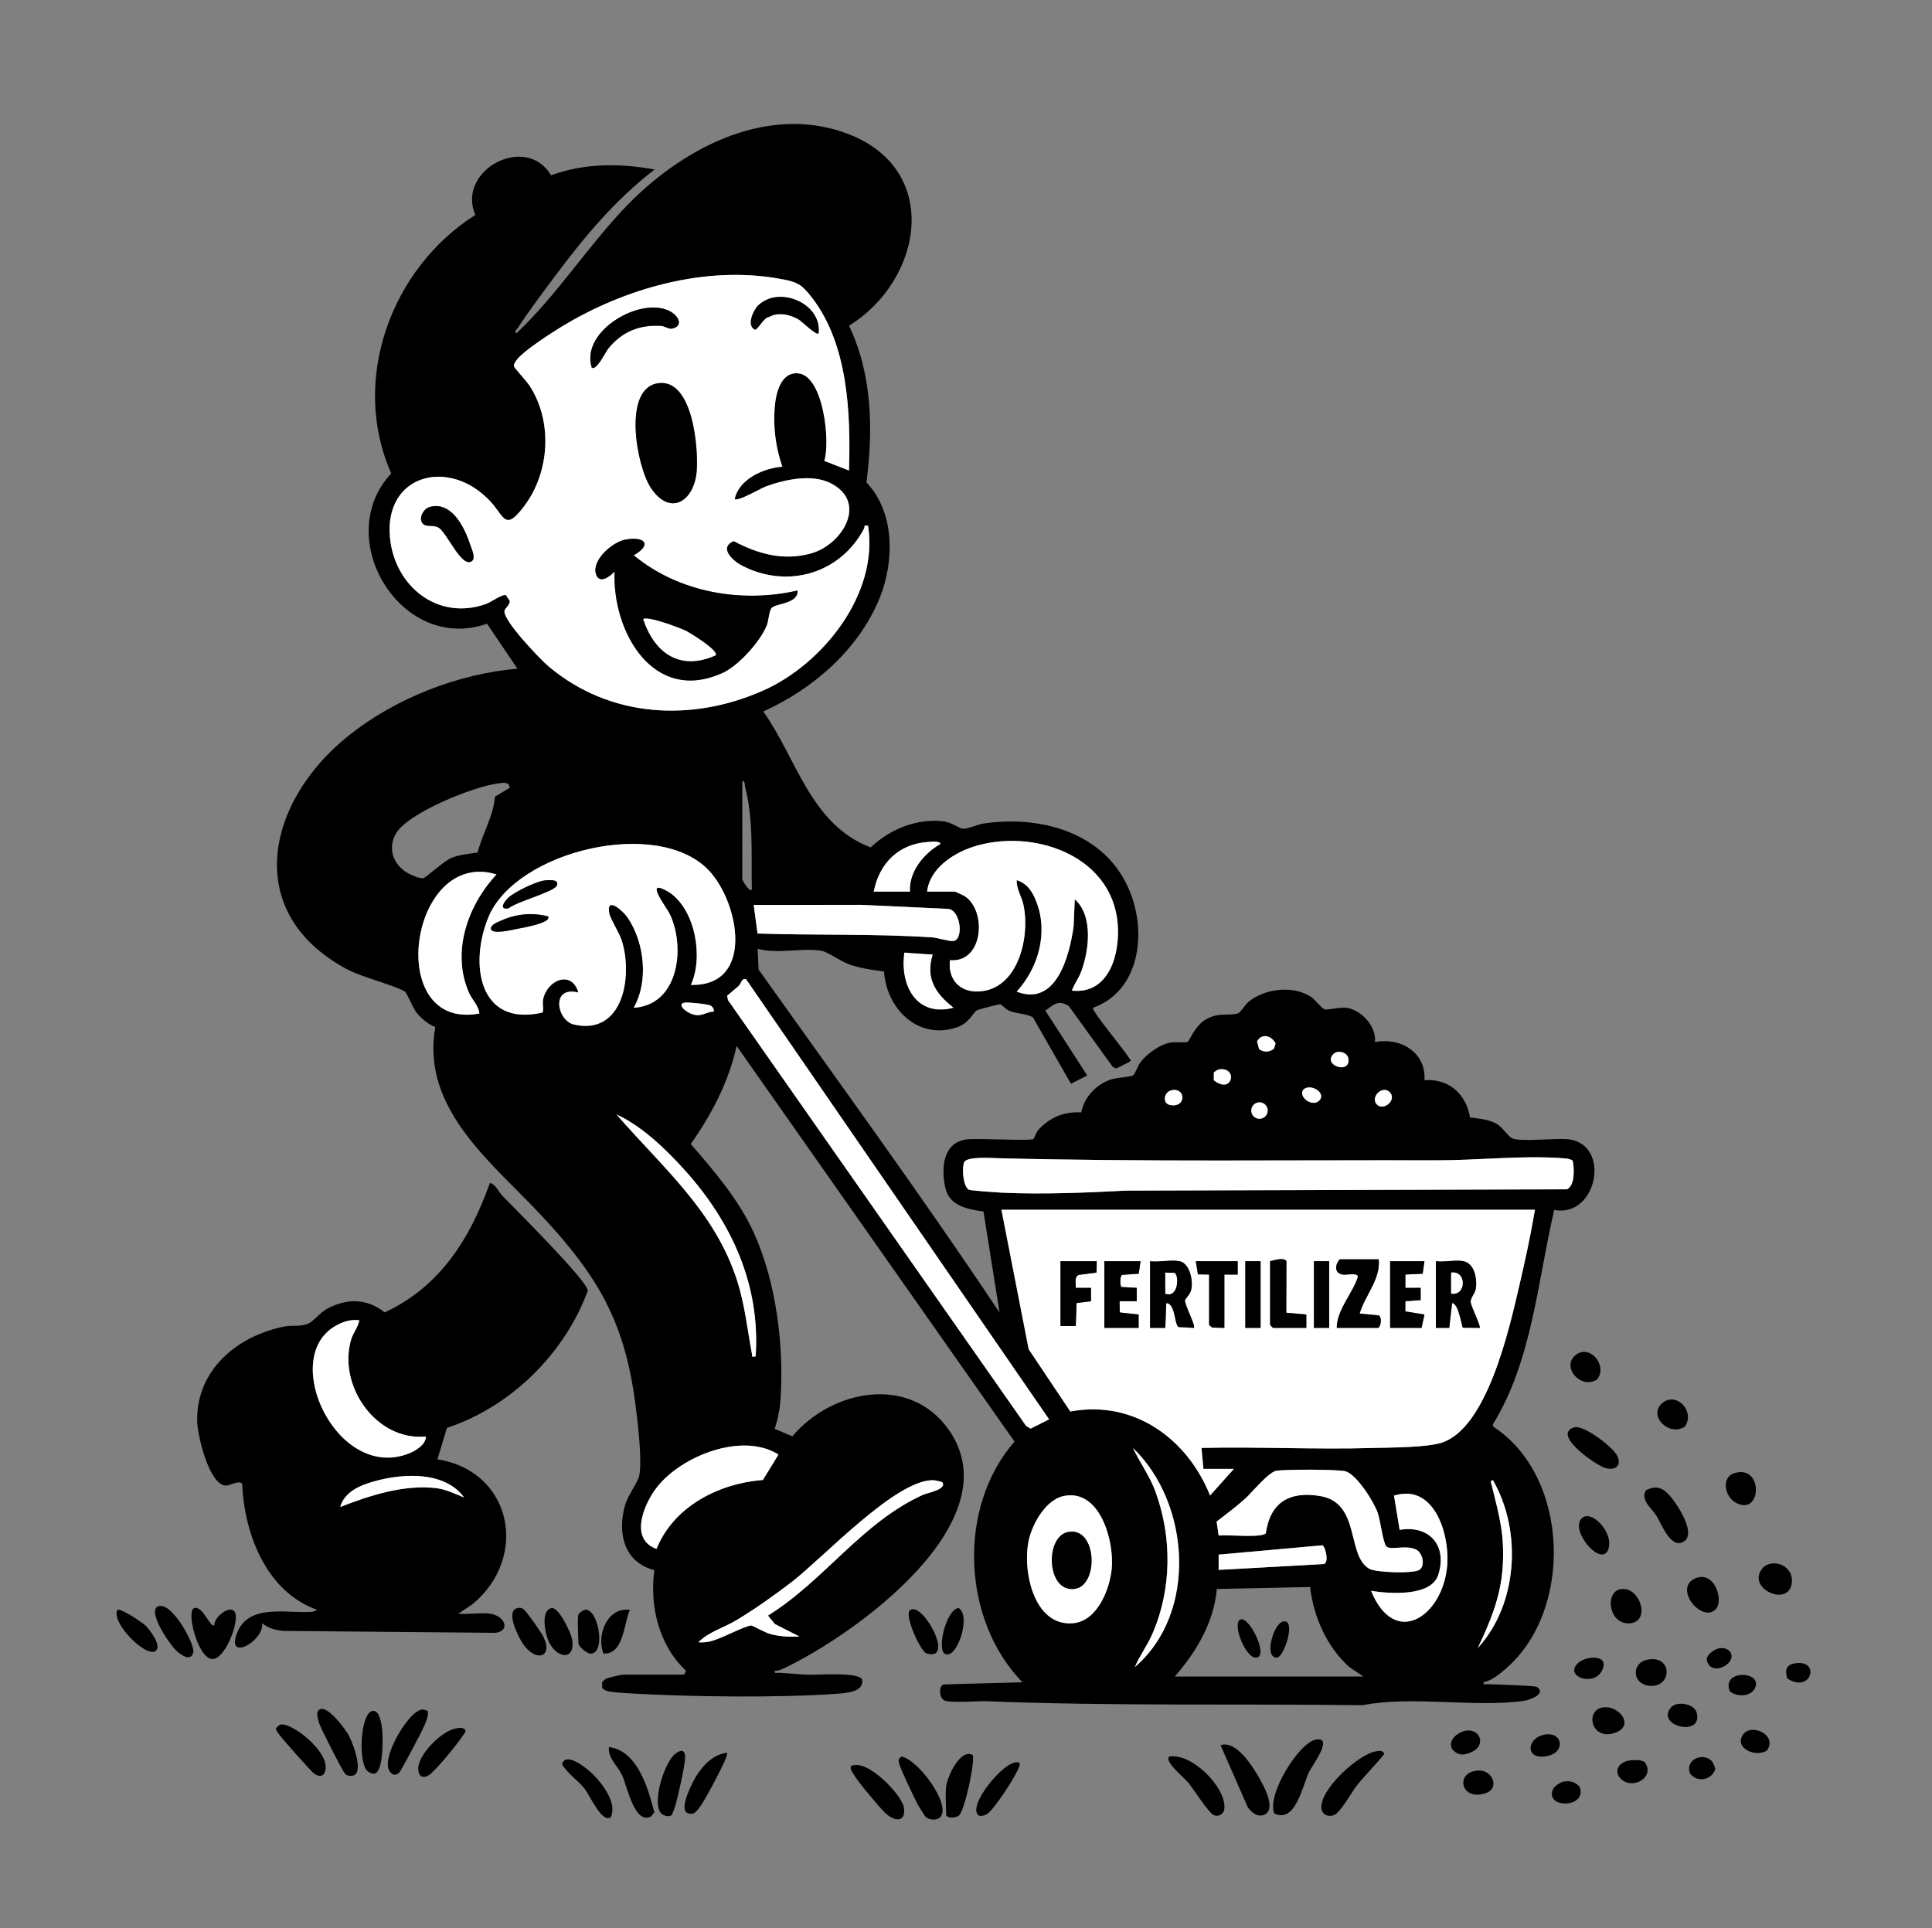 <?xml version="1.0" encoding="UTF-8"?>
<svg id="b" data-name="Layer 1" xmlns="http://www.w3.org/2000/svg" viewBox="0 0 1013.95 1012">
  <rect x="0" y="0" width="1013.95" height="1012" fill="#808080" stroke="none"/>
  <defs>
    <style>
      .c {
        fill: #fff;
      }
    </style>
  </defs>
  <path d="M690.3,913.12c-8.64,1.81-25.53,28.61-21.58,38.69,11.19,5.36,14.73-14.27,18.33-21.88,1.38-2.91,13.52-18.96,3.25-16.81Z"/>
  <path d="M640.57,915.96l14.17,32.32c1.85,2.83,5.21,5.78,8.8,4.18,7.16-3.22-1.69-17.82-4.55-22.43-3.53-5.68-11.05-16.49-18.42-14.07Z"/>
  <path d="M123.12,845.9c-2.59-3.78-11.03,3.08-10.57,7.05-2.27,1.69-5.84-9.93-10.46-9-4.68.94,1.54,26.08,9.13,26.8,6.82.64,14.94-20.41,11.9-24.85Z"/>
  <path d="M722.31,919.16c-9.19,1.25-30.27,20.49-28.74,30.23.49,3.1,3.37,4.25,6.29,3.38,3.54-1.05,9.54-12.31,12.3-15.74,4.61-5.73,9.87-10.79,14.4-16.59-1.31-1.91-2.27-1.56-4.25-1.29Z"/>
  <path d="M613.57,921.96c-2.62,2.68,8.12,11.25,9.97,13.53,2.61,3.2,11.09,16.59,13.75,17.32,1.44.4,2.72.23,3.87-.76,1.15-.96,1.42-2.1,1.46-3.54.26-10.92-17.33-28.67-29.05-26.54Z"/>
  <path d="M883.99,808.87c5.8-4.09-2.69-17.53-6.01-21.83-3.92-5.09-7.6-8.29-14.17-4.84-3.08,5.14,3.07,9.37,5.57,13.45,2.85,4.64,7.74,18.06,14.61,13.22Z"/>
  <path d="M319.58,916.96c-.6,5.83,4.3,9.38,6.85,14.64,2.66,5.51,6.47,26.19,15.15,21.86l1.85-2.23c-3.32-12.55-8.73-32.35-23.85-34.28Z"/>
  <path d="M168.19,897.03c-2.92.96-1.29,5.36-.66,7.48.71,2.41,11.69,23.96,13.15,25.84.79,1.02.98,1.41,2.41,1.65,9.27,1.56,2.4-16.56,0-21.06-1.9-3.56-10.69-15.29-14.9-13.91Z"/>
  <path d="M473.09,921.95c-1.93,1.39-1.59,2.02-1.07,4.03.71,2.79,7.63,17.24,9.38,20.65.58,1.12,3.9,6.57,4.45,7.03,2.01,1.67,5.95,2.01,7.81-.11,5.4-6.85-12.1-30.28-20.57-31.6Z"/>
  <path d="M446.58,926.96c-.42,1.83.59,2.78,1.34,4.15,1.97,3.61,13.42,17.31,16.62,20.38,4.78,4.61,11.04,5.27,9.85-2.79-.97-6.56-19.56-26.15-27.8-21.74Z"/>
  <path d="M496.57,937.45c-.57,4.24,0,10.45,0,15,0,1.83,4.67,1.95,6.58.57,3.16-2.28,8.85-29.47,7.28-31.92-6.43-3.53-13.18,11.26-13.86,16.35Z"/>
  <path d="M224.5,898.04c-2.63-1.18-3.54-1.02-5.87.46-6.25,3.98-17.77,23.4-14.55,30.43,1.12,2.44,3.27,3.51,5.42,1.48,1.02-.96,12.23-22.19,13.23-24.78.94-2.44,2.23-4.84,1.75-7.59Z"/>
  <path d="M826.3,749.13c-12.47,3.6,11.53,20.11,16.25,21.37,5.16,1.38,8.57-1.02,6.28-6.28-1.95-4.47-17.68-16.48-22.52-15.08Z"/>
  <path d="M195.24,898.06c-6.21,1.63-7.49,28.17-2.05,31.78.89.59,1.85,1.01,2.93,1.12,5.23-.12,4.83-18.58,4.49-22.54-.23-2.69-1.17-11.46-5.37-10.36Z"/>
  <path d="M365.75,931.63c-2.11,3.29-9.45,17.28-5.2,19.86,3.77,1.79,5.37-1.29,7.25-3.81,2.04-2.72,15.05-26.44,13.77-27.72-6.84.69-12.26,6.12-15.82,11.67Z"/>
  <path d="M354.52,920.4c-5.83,4.43-12.2,24.98-7.88,30.98,1.13,1.57,4.12,2.41,5.77,1.4.29-.17,1.6-3.76,1.87-4.62,1.48-4.79,4.89-20.13,5.24-24.85.33-4.48-1.46-5.6-5-2.91Z"/>
  <path d="M294.97,926c3.11,5.13,8.38,8.39,12.02,13.03,2.38,3.03,8.9,17.97,13.5,14.82,3.62-7.27-4.16-17.51-9.26-22.56-3.04-3.01-14.27-12.32-16.26-5.3Z"/>
  <path d="M147.21,905.16c-.75.16-2.36,1.62-2.42,2.28.31,1.17,1.11,2.05,1.79,3,1.65,2.31,17.04,19.74,18.44,20.56,1.59.94,2.83,1.57,4.63.52,6.97-9.25-16.01-27.7-22.44-26.37Z"/>
  <path d="M243.59,907.43c-1.32-.92-2.82-.5-4.28-.26-7.41,1.21-20.01,13.75-19.81,21.32.1,3.66,2.19,5.18,5.4,3.33,3.38-1.95,15.69-17.1,18.06-20.97.65-1.06,2.31-2.44.62-3.42Z"/>
  <path d="M83.21,843.03c-6.65,2.16,6.37,20.97,9.89,23.89,2.38,1.97,7.12,5.24,8.34.32,1-4.03-11.09-26.53-18.23-24.21Z"/>
  <path d="M534.05,924.95c-7.23-1.08-26.91,23.47-20.39,27.9.83.56,2.89.06,3.88-.43,3.84-1.88,15.64-20.33,17.2-24.82.38-1.1,1.08-2.39-.7-2.66Z"/>
  <path d="M900.34,844.71c4.66-4.65-.66-20.81-10.75-16.24-11.5,5.21,3.52,23.46,10.75,16.24Z"/>
  <path d="M855.05,852.02c11.83-.5,5.61-20.04-4.74-17.89-8.14,1.69-6.04,18.34,4.74,17.89Z"/>
  <path d="M61.58,844.95c-3.41,6.81,15.08,25.19,20.05,21.58,3.54-2.57-2.94-10.99-5.02-13.12-1.84-1.87-13.46-9.6-15.04-8.46Z"/>
  <path d="M940.43,829.45c-.02-8.7-11.26-11.56-15.56-6.21-8.79,10.93,15.6,21.25,15.56,6.21Z"/>
  <path d="M829.82,797.21c-5.69,6.6,10.95,25.94,14.3,15.79,2.92-8.84-9.39-21.49-14.3-15.79Z"/>
  <path d="M911.2,788.82c13.47,7.03,14.42-20.28-.92-15.66-6.96,2.1-5.37,12.37.92,15.66Z"/>
  <path d="M884.34,748.71c5.37-8.13-4.58-18.4-11.85-12.36-7.94,6.6,3.52,18.02,11.85,12.36Z"/>
  <path d="M826.86,711.25c-7.56,6.1,2.65,18.23,11.31,12.79,5.79-7.33-3.81-18.84-11.31-12.79Z"/>
  <path d="M841.28,896.14c-9.83,1.43-6.11,18.37,7.04,13.05,9.48-3.84,1.26-14.25-7.04-13.05Z"/>
  <path d="M864.29,871.16c-8.1,1.83-7.7,12.54,1.05,13.61,12.45,1.53,12.78-16.73-1.05-13.61Z"/>
  <path d="M776.24,929.27c-12.78.22-10.02,16.1,3.16,12,7.94-2.47,4.06-12.13-3.16-12Z"/>
  <path d="M854.28,924.17c-5.11,1.18-7.56,5.95-3.23,9.81,6.07,5.4,17.85-1.31,12.12-9.12-1.78-1.41-6.65-1.2-8.89-.69Z"/>
  <path d="M890.37,898.67c-1.28-4.35-10.37-6.21-13.49-2.43-8.12,9.87,17.43,15.76,13.49,2.43Z"/>
  <path d="M770.23,908.25c-4.27.22-10.79,4.79-8.16,9.71,3.1,3.73,6.44,3.42,10.51,1.49,7.17-3.39,4.46-11.55-2.35-11.2Z"/>
  <path d="M914.68,910.56c-4.67,7.14,7.05,12.02,12.65,8.16,5.82-8.14-8.41-14.65-12.65-8.16Z"/>
  <path d="M820.3,935.15c-1.54.34-4.58,2.44-5.21,3.82-4.76,10.38,18.02,10.23,14-1.02-2.2-2.73-5.41-3.55-8.78-2.8Z"/>
  <path d="M812.22,910.25c-11.21.61-12.72,14.43.42,11.27,8.73-2.1,7.35-11.69-.42-11.27Z"/>
  <path d="M840.45,877.34c5.26-9.14-8.19-8.7-12.62-4.13-6.53,6.74,8.14,11.91,12.62,4.13Z"/>
  <path d="M921.08,885.93c4.18-8.99-17.84-9.85-13.26,1.75,3.77,3.11,11.05,3,13.26-1.75Z"/>
  <path d="M887.06,930.95c3.78,4.88,11.46,3.28,13.15-2.5,0-.69-1.38-3.71-1.91-4.23-4.88-4.77-14.31-.45-11.24,6.73Z"/>
  <path d="M941.31,873.16c-4.16.89-4.58,4.16-3.24,7.81,12.81,8.4,17.71-10.89,3.24-7.81Z"/>
  <path d="M902.33,865.12c-2.38.39-6.25,3-6.62,5.56.64,5.98,6.68,6.2,10.83,2.73,4.6-3.85,1.51-9.23-4.21-8.29Z"/>
  <path class="c" d="M489.57,500.96l-15-1.01c-2.48,17.27,6.42,34.25,26,28.99-9.47-7.42-14.95-15.41-11-27.98Z"/>
  <path d="M274.58,844.43c-1.1-.69-2.09-.68-3.3-.33-6.05,1.73.81,15.09,3.1,18.55,6.56,9.89,16.27,7.5,10.73-3.74-1.11-2.25-9.01-13.52-10.53-14.47Z"/>
  <path d="M300.13,859.89c-.65-3.1-6.98-16.84-10.88-15.84-5.4,1.39-3.23,12.64-1.72,16.45,4.18,10.6,15.1,11.32,12.6-.6Z"/>
  <path d="M330.57,844.96c-11.87-1.65-17.61,13.26-13.91,22.9,10.67.66,10.68-15.57,13.91-22.9Z"/>
  <path d="M303.57,847.45c-.71,2.5,0,11.53,0,15,0,1.67,4.9,6.28,7.3,5.38,6.98-1.78,2.91-23.59-3.75-22.92-1.11.11-3.31,1.68-3.55,2.55Z"/>
  <path d="M806.62,885.4c-1.06-.73-22.04-1.27-25.57-1.45-1.13-.06-2.74.65-2.47-.99,4.35-.94,8.18-4.14,11.52-6.99,35.82-30.61,33.74-101.06-6.39-127.16l-.18-1.31c20.55-33.31,23.4-74.91,32.14-112.45,22.67,4.28,30.04-34.56,7.41-37.1-6.69-.75-24.93,1.55-29.48-.52-2.16-.98-5.12-5.94-8.31-7.69-4.08-2.23-9.26-2.66-13.78-3.22-2.05-12.36-11.16-20.54-23.93-19.57.91-14.73-12.68-22.66-25.99-20,.95-8.01-6.97-16.72-14.56-17.94-3.87-.62-9.89,1.21-11.75.78-1.58-.37-5.13-5.26-7.36-6.68-9.48-6.05-24.32-4.32-32.82,2.86-1.73,1.46-4.12,5.45-5.19,5.82-5.21,1.77-10-.98-17.48,3.52-5.14,3.09-8.39,11.09-9.01,11.48-.99.62-6.73,0-9.1.4-5.58.93-12.3,5.88-15.73,10.26-1.38,1.76-2.9,6.37-3.99,7.01-1.36.8-8.64,1.09-11.81,2.19-7.51,2.6-13.84,9.26-15.31,17.19-8.86-.53-16.44,2.55-22.42,9.08-1.33,1.45-2.4,4.72-2.63,4.87-1.88,1.2-29.57-.53-35.26.25-12.27,1.67-13.26,14.88-11.14,24.97,2.11,10.04,11.51,11.55,20.12,12.88l8.45,53.05c-40.64-61.03-83.96-120.29-126.47-180.04l-.53-10.96c10.2,2.96,23.23-.59,33.44,1.05,3.19.51,10.31,5.67,14.78,7.22,6.18,2.14,11.69,2.81,18.13,3.67,1.3,19.71,18.05,36.25,38.36,29.28,6.49-2.23,8.25-7.68,10.52-8.98.54-.31,11.5-3.21,12.12-3.09.87.17,2.81,2.56,4.63,3.36,4.05,1.78,8.66,1.34,12.51,3.49l19.99,34.9,8.51-4.4-21.98-34.01c4.46-3.27,7.07-5.85,12.35-2.36l23.09,31.96,1.85.76,6.67-3.37c1.74-1.16.55-1.03.06-1.99-1.69-3.29-20.03-25.17-19.04-26.47,23.01-8.23,27.71-35.32,21.01-56.53-10.7-33.92-45.68-44.93-78.26-40.23-3.14.45-8.57,2.99-11.22,2.73-1.77-.18-5.52-3.17-9.3-3.73-14.08-2.06-28.84,3.97-38.88,13.58-31.57-12.08-38.68-46.42-56.34-71.35,26.18-11.83,50.26-32.69,61.16-59.82,7.66-19.07,7.94-44.85-7.04-60.4,3.6-27.5,3.07-56.84-9.14-82.25,39.1-24.23,48.81-82.66-1.48-101.04-43.03-15.73-88.08,9.16-117.04,40.01-19.37,20.63-35.31,45.41-55.99,65.01-1.57-.89.34-2.26.89-3.11,5.49-8.43,12.72-18.05,18.8-26.2,15.62-20.93,31.96-40.72,52.82-56.67-18.02-3.32-37.01-3.4-54.35,3.07-13.19-22.3-49.9-2.64-39.75,20.78-44.2,27.94-65.86,86.77-44.14,135.66-31.57,33.7,4.97,94.7,50.27,78.91l15.96,23.57c-31.24,2.7-63.91,15.5-88.47,35.03-43.45,34.56-56.67,93.53-.2,123.14,6.9,3.62,25.98,8.63,29.63,11.37,1.22.92,3.85,8.14,6.06,10.93,2.5,3.15,6.13,6.21,9.9,7.66-7.85,43.34,30.81,71.99,56.59,99.85,28.73,31.05,42.74,54.7,48.34,97.66,1.21,9.26,3.67,29.35,2.1,37.81-.64,3.47-6.03,10.48-7.46,15.54-4.14,14.64-.65,30.07,15.37,34.13-2.6,18.94,2.43,39.6,16.64,52.87l-1.01,2h-32c-.95,0-7.83,1.55-8.88,2.12-.83.46-1.55,1.14-2.16,1.86v3.05c1.13,1.09,2.55,1.67,4.1,1.91,3.29.49,9.38.86,12.95,1.05,30.85,1.66,75.48,2.25,106.03.05,4.85-.35,14.46-.9,13.38-7.41-1.41-4.18-23.66-2.4-28.46-2.58-4.71-.18-10.02-.78-14.98-1.04-1.13-.06-2.74.66-2.48-.99,1.56.01,2.98-.48,4.38-1.13,37.15-17.35,121.05-77.49,86.85-125.61-20.58-28.96-61.36-20.8-81.94,3.62l-9.3-3.92c1.55-4.35,2.66-9.91,3-14.49,2.1-28.37-2.06-62.16-13.81-88.16-7.96-17.61-20.7-32.38-33.21-46.83,10.92-15.53,20.03-32.81,24.05-51.5l145.86,207.69c-30.2,34.54-27.6,93.7,4.13,126.3l-41.36,1.15c-2.66.88-2.3,7.07.35,8.36,3.05,1.49,17.79.26,22.55.45,65.46,2.63,131.36,1.26,197,2.08,26.58-5.14,58.87,1.42,84.7-2.3,3.27-.47,11.95-3.76,6.81-7.29ZM729.32,573.21c3.94,3.94-2.83,9.7-6.31,6.84-4.46-3.67,2.33-10.83,6.31-6.84ZM699.83,553.21c2.25-2.25,7.23-.98,7.79,2.27,1.49,8.75-13.75,3.71-7.79-2.27ZM684,571.88c3.96-3.52,12.36,1.87,8.31,5.81-3.63,3.54-11.11-1.95-8.31-5.81ZM669.45,547.64l-.86,2.82c-2.41,1.79-5.25,1.98-7.76.24l-1.11-4.04c2.44-4.62,7.6-3.12,9.73.99ZM661,578.57c2.38,0,4.31,1.93,4.31,4.31s-1.93,4.31-4.31,4.31-4.31-1.93-4.31-4.31,1.93-4.31,4.31-4.31ZM640.21,561.22c9.66-.97,6.44,13.5-3.16,5.74v-4.03c.82-.81,2-1.6,3.16-1.71ZM615.31,572.12c7.15-1.03,7.28,9.4-1.21,7.86-4.28-.78-3.35-7.2,1.21-7.86ZM508.56,624.47c-3.16-1.56-3.88-11.67-2.49-14.52,1.51-3.1,14.43-2.13,18.05-2.04,76.1,1.93,153.6.9,229.91,1.09,21.54.05,44.85-2.69,66.09-1.09,1.82.14,3.69.21,5.25,1.26.87,4.1,1.28,13.08-3.04,15.05l-231.31.69c-21.09,1.1-43.83,2.04-64.99,1.09-2.54-.11-16.69-1.14-17.47-1.53ZM474.57,499.95l15,1.01c-3.95,12.57,1.53,20.57,11,27.98-19.58,5.25-28.49-11.72-26-28.99ZM510.61,444.49c30.58-9.98,72.71,3.88,75.94,39.98,1.42,15.86-4.25,37.52-23.98,35.48,1.1-3.45,3.42-6.22,4.76-9.73,4.24-11.19,6.56-29.52-3.26-38.24l-.63,14.35c-2.14,15.1-8.95,42.23-29.87,34.13,11.46-12.52,16.69-31.04,10.29-47.3-2.03-5.17-4.72-9.48-10.28-11.21-.17,4.71,2.57,8.44,3.54,12.94,3.6,16.57-2.59,44.42-23.4,45.48-10.09.51-16.37-6.46-15.15-16.41,17.49,1.5,19.49-25.6,7.95-33.46-.74-.5-5.06-2.55-5.45-2.55h-14.5c1.33-11.96,13.43-20,24.04-23.46ZM487.03,441.91c1.31-.09,6.26-.72,6.54,1.03-8.58,4.93-16.63,14.45-15.99,25.01h-19c2.9-14.89,13.1-25.02,28.46-26.04ZM452.11,474.91l44.9,2.1c7.21-.21,9.02,16.51,3.16,16.88-2.48.16-8.06-1.73-11.11-1.93-30.25-1.96-61.09-.99-91.49-2.01l-2-15,56.54-.05ZM264.78,320.62c.25-1.43,2.84-2.94,2.78-5.19l-2-3.04c-1.69-.85-7.95,3.71-10.45,4.6-25.35,9.03-47.92-9.28-50.41-34.66-3.29-33.59,31.42-42.4,52.9-18.9,7.21,7.89,7.48,15.78,17.8,1.85,13.23-17.84,14.69-44.45,2.4-63.05-1.31-1.98-7.95-9.29-8.07-9.92-.24-1.21,1.05-2.92,1.84-3.87,3.87-4.68,17.43-13.45,23.09-16.9,33.08-20.18,75.34-32.2,114.13-25.29,9.22,1.64,11.51,2.45,17.21,9.79,19.18,24.7,20.51,60.98,19.58,90.91l-12.97-5.04c3.3-9.96-.45-44.65-13.62-45.95-9.56-.95-11.95,11.27-12.45,18.45-.74,10.53.65,20.61,4.05,30.54-9.83.73-22.86,6.55-25,17,1.67,1.49,13.78-5.73,16.72-6.77,10.15-3.61,24.13-6.57,33.96-1.4,19.33,10.17,5.64,32.2-10.66,36.7-14.48,4-27.71.29-40.54-6.49-7.99,3.42-.6,10.28,4.2,12.8,23.87,12.53,51.85,4.32,64.24-19.39.53-1.02-.54-1.92,2.08-1.43,5.64,35.74-23.76,72.6-55.03,86.46-37.6,16.67-80.38,14.36-112.44-12.5-4.55-3.81-24.19-24.31-23.32-29.3ZM394.57,466.94c-1.44,1.45-5-4.96-5-5.49v-51.5c1.55-.23,1.18,1.86,1.48,3.01,4.49,17.3,3.15,36.28,3.52,53.98ZM213.86,458.16c-7.23-4.26-10.31-12.15-6.5-19.92,5.58-11.38,41.6-25.54,53.98-27.04,2.49-.3,5.88-1.15,6.23,2.24l-7.81,4.7c-.82,10.41-6.61,19.39-9.12,29.37-4.77.61-9.59.99-14.07,2.93-3.85,1.67-13.15,10.37-14.52,10.52-1.92.2-6.4-1.76-8.18-2.8ZM260.57,458.96c-15.09,16.19-23.78,40.6-14.49,61.98,1.74,3.99,5.14,6.85,5.49,11.01-50.22,9.42-36.8-87.05,9-72.98ZM490.05,776.91c.77.03,4.4.87,4.52,1.06,2.5,3.83-7.99,5.6-9.98,6.5-32.32,14.62-51.79,44.99-81.54,63.47l3.59,4.44,12.93,6.56c-5.22.26-10.13.02-15.2-1.28-2.69-.69-9.52-4.55-10.12-4.52-3.54.2-16.02,7.17-21.63,8.36-2.03.43-3.99.63-6.05.44,5.09-5.32,13.39-7.66,19.92-11.57,9.51-5.69,20.17-13.25,28.98-20.02,16.54-12.71,54.99-54.27,74.58-53.44ZM408.55,763.45l-8.17,13.31c-23.22,1.83-46.82,13.89-55.83,36.19-14.41-5.11-6.64-23.55.19-32.33,12.82-16.48,44.89-29.2,63.81-17.17ZM396.57,711.95c-2.62.23-1.66.13-1.96-1.5-2.41-12.93-3.72-25.67-7.75-38.28-11.63-36.39-39.11-59.39-63.29-87.2,13.31,5.97,26.24,18.58,36.03,29.46,24.38,27.11,39.55,60.23,36.97,97.52ZM374.57,530.94c-3.36.01-5.73,2.21-9.23,1.82-5.13-.57-11.7-6.8-4.57-6.59,2.34.07,11.14.84,12.36,1.72,1.02.74,1.7,1.71,1.44,3.05ZM362.57,516.94c6.68-14.44,2.4-39.13-11.07-48.42-.97-.67-7.63-4.68-6.85-1.17.92,4.14,5.68,9.55,7.41,13.6,7.64,17.85,3.51,46.66-19.5,47.99,7.98-13.91,5.66-34.35-3.17-47.32-2.38-3.49-11.26-11.55-9.66-2.4.54,3.07,5.24,10.28,6.58,14.48,5.83,18.28.96,49.89-25.05,44.05-9.05-2.03-12.4-20.54,2.29-16.8-3.58-12.25-16.82-6.44-18.59,3.97-.35,2.07.55,5.95-.36,6.54-33.36,7.7-38.44-25.61-28.22-50.18,14.41-34.65,89.07-52.7,115.69-24.33,15.93,16.97,24.07,60.78-9.51,60ZM382.07,524.91l-.44-2.32c1.98-1.77,4.04-3.29,6-5.11,1.75-1.63,1.38-4.17,3.93-3.53l159.02,230.98-9.69,4.88-2.32-1.36-156.5-223.55ZM583.45,823.33c-1.06,10.99-7.61,27.55-20.38,28.63-20.85,1.77-26.74-28.55-23.04-44.06,2.04-8.56,8.96-20.83,18.27-22.72,19.14-3.88,26.53,23.87,25.15,38.15ZM595.58,874.95c2.61-6.01,6.52-11.29,9.16-17.33,10.29-23.53,10.46-50.88,1.59-74.94-3.01-8.17-8.07-14.93-11.75-22.74,30.21,29.08,34.05,86.73,1,115ZM616.57,879.94c11.37-13.19,20.4-28.15,22.04-45.95l48.95-1.04c1.82,15.6,8.79,31.42,20.53,41.97l7.47,5.01h-99ZM639.57,823.96v-8.01l54.43-4.88c1.54.38,4.07,10.25.06,9.87l-54.49,3.02ZM692.83,785.19c-15.99-2.68-26.21,3.21-28.5,19.52-2.2,2.62-20.4.6-24.76,1.23l-1.08-7.34c5.03-3.92,10.37-7.83,15.09-12.14,3.78-3.46,12.28-14.01,16.43-14.57,5.22-.7,31.26-.77,35.84.26,6.04,1.36,15.19,16.16,17.19,21.81,1.43,4.03,2.66,15.29,4.46,17.55,1.99,2.51,10.7-1.08,16.01,1.98,3.06,1.77,4.61,8.15,1.48,10.37-2.99,2.12-22.67,1.54-26.34-.51-12.11-6.76-4.39-34.59-25.82-38.18ZM759.55,821.44c-2.08,26.69-27.47,44.14-39.98,13.52,9.46,1.56,31.5,3.16,35.23-8.28,4.99-15.32-4.53-26.4-20.23-23.72l-2.96-17.96c21.17-6.66,29.21,20.27,27.95,36.44ZM756.39,757.27c-8.11,2.51-26.93,2.45-36.28,2.72-29.79.87-59.75-.73-89.55-.04l1,11h16l-12.5,13.98c-11.99-29.97-40.12-50.3-73.34-44.1l-21.86-32.68-14.3-73.2h280c-2.31,13.75-5.3,27.45-8.49,41.01-5.08,21.61-16.65,73.86-40.69,81.31ZM783.01,780c-.24-1.01-1.31-3.27.55-3.04,15.33,26.58,13.05,65.18-7.98,87.99,6.33-13.34,11.86-26.5,12.98-41.51,1.3-17.53-1.6-27.21-5.55-43.44Z"/>
  <path d="M229.57,765.95l4.98-16.51c33.48-11.05,61.8-38.96,73.94-72.01-.25-5.34-38.62-43.3-44.95-49.94-1.65-1.73-3.91-6.49-6.46-6.54-10.39,29.19-26.2,54.43-55.2,67.88-9.24-7.39-19.67-7.46-29.99-2.05-3.96,2.08-7.2,6.62-10.09,7.91-4.06,1.82-8.49.73-12.48,1.52-24.88,4.92-46.73,23.06-45.8,50.3.25,7.19,6.13,32.23,14.67,33.18,2.46.27,7.41-3.19,8.92-.78,1.13,26.46,12.81,56.7,39.45,66.06l-2.48.99c-13.27,1.08-33.59-4.76-39.73,11.28-5.79,15.12,14.25,4.26,13.23-5.28,3.37,2.76,7.14,3.66,11.45,4.03l111.08,1.01c7.81-1.02,5.11-9-3.05-10.05-5.08-.65-11.27.48-16.5,0l7.47-5.03c29.82-24.75,20.61-69.92-18.47-75.97ZM176.05,695.92c3.91-2.24,7.96-3.55,12.52-2.97-.63,3.66-3.25,6.58-4.31,10.18-7.09,24,13.07,53.39,39.31,50.82-.19,4.29-5.12,7.34-8.71,8.78-37.75,15.27-68.49-49.83-38.82-66.82ZM228.96,781.06c-17.03-1.98-34.77,3.8-50.39,9.88,2.22-8.02,10.57-11.43,17.99-13.5,15.01-4.18,36.76-5.41,47.01,8.5-4.73-1.81-9.47-4.28-14.61-4.88Z"/>
  <path d="M486.27,867.79c15.27,4.62-1.97-27.36-8.61-22.75-3.37,2.34,5.42,21.78,8.61,22.75Z"/>
  <path d="M495.66,867.86c6.27,4.2,14.41-19.9,7.38-23.91-6.6,1.11-11.19,21.35-7.38,23.91Z"/>
  <path class="c" d="M550.57,744.94l-159.02-230.98c-2.54-.64-2.18,1.9-3.93,3.53-1.95,1.81-4.02,3.34-6,5.11l.44,2.32,156.5,223.55,2.32,1.36,9.69-4.88Z"/>
  <path class="c" d="M344.74,780.62c-6.82,8.78-14.6,27.22-.19,32.33,9.01-22.3,32.6-34.36,55.83-36.19l8.17-13.31c-18.92-12.02-50.99.69-63.81,17.17Z"/>
  <path class="c" d="M366.57,861.94c2.06.19,4.02-.01,6.05-.44,5.61-1.19,18.09-8.16,21.63-8.36.59-.03,7.42,3.82,10.12,4.52,5.07,1.31,9.98,1.54,15.2,1.28l-12.93-6.56-3.59-4.44c29.75-18.48,49.22-48.85,81.54-63.47,1.99-.9,12.47-2.67,9.98-6.5-.13-.19-3.75-1.03-4.52-1.06-19.59-.82-58.04,40.73-74.58,53.44-8.81,6.77-19.47,14.33-28.98,20.02-6.53,3.91-14.83,6.25-19.92,11.57Z"/>
  <path class="c" d="M323.57,584.96c24.17,27.81,51.66,50.82,63.29,87.2,4.03,12.61,5.33,25.35,7.75,38.28.31,1.63-.65,1.73,1.96,1.5,2.58-37.29-12.58-70.41-36.97-97.52-9.79-10.89-22.72-23.49-36.03-29.46Z"/>
  <path class="c" d="M373.13,527.9c-1.22-.88-10.02-1.65-12.36-1.72-7.12-.21-.56,6.02,4.57,6.59,3.5.39,5.87-1.81,9.23-1.82.26-1.33-.43-2.31-1.44-3.05Z"/>
  <path class="c" d="M214.86,762.74c3.58-1.45,8.51-4.49,8.71-8.78-26.24,2.56-46.4-26.82-39.31-50.82,1.06-3.6,3.68-6.52,4.31-10.18-4.56-.58-8.61.73-12.52,2.97-29.67,16.98,1.07,82.09,38.82,66.82Z"/>
  <path class="c" d="M196.56,777.44c-7.42,2.06-15.77,5.47-17.99,13.5,15.62-6.08,33.36-11.87,50.39-9.88,5.14.6,9.88,3.07,14.61,4.88-10.24-13.91-31.99-12.68-47.01-8.5Z"/>
  <path class="c" d="M372.08,456.94c-26.62-28.37-101.28-10.32-115.69,24.33-10.22,24.57-5.14,57.87,28.22,50.18.91-.59.01-4.47.36-6.54,1.77-10.41,15.02-16.21,18.59-3.97-14.69-3.74-11.34,14.77-2.29,16.8,26,5.85,30.87-25.77,25.05-44.05-1.34-4.2-6.04-11.41-6.58-14.48-1.61-9.15,7.28-1.09,9.66,2.4,8.82,12.97,11.14,33.41,3.17,47.32,23.01-1.33,27.14-30.14,19.5-47.99-1.73-4.05-6.5-9.46-7.41-13.6-.78-3.52,5.87.49,6.85,1.17,13.47,9.3,17.75,33.98,11.07,48.42,33.58.78,25.44-43.03,9.51-60ZM271.58,487.46c-2.4.43-13.31,3.33-14.01-.03.21-2.37,3.74-3.47,5.64-4.34,7.56-3.46,16.33-4.27,24.35-2.14,2.49,3.37-14.39,6.22-15.98,6.5ZM292.1,464.98c-1.73,3.23-21.18,8.31-25.24,11.79-4.93.75-2.58-3.11-.33-5.35,3.18-3.16,14.33-8.49,18.78-9.22,1.9-.31,8.83-1.02,6.79,2.78Z"/>
  <path class="c" d="M486.57,467.95h14.5c.39,0,4.72,2.04,5.45,2.55,11.54,7.86,9.54,34.96-7.95,33.46-1.22,9.96,5.05,16.93,15.15,16.41,20.81-1.06,27-28.91,23.4-45.48-.98-4.5-3.72-8.24-3.54-12.94,5.56,1.73,8.25,6.04,10.28,11.21,6.4,16.26,1.17,34.78-10.29,47.3,20.92,8.1,27.73-19.04,29.87-34.13l.63-14.35c9.82,8.72,7.5,27.05,3.26,38.24-1.33,3.52-3.65,6.28-4.76,9.73,19.73,2.04,25.4-19.62,23.98-35.48-3.24-36.1-45.36-49.95-75.94-39.98-10.61,3.46-22.71,11.49-24.04,23.46Z"/>
  <path class="c" d="M260.57,458.96c-45.8-14.06-59.22,82.4-9,72.98-.35-4.16-3.75-7.02-5.49-11.01-9.3-21.38-.6-45.79,14.49-61.98Z"/>
  <path class="c" d="M397.57,489.96c30.4,1.02,61.24.04,91.49,2.01,3.05.2,8.62,2.08,11.11,1.93,5.87-.37,4.06-17.09-3.16-16.88l-44.9-2.1-56.54.05,2,15Z"/>
  <path class="c" d="M493.56,442.94c-.28-1.75-5.23-1.12-6.54-1.03-15.36,1.02-25.56,11.16-28.46,26.04h19c-.64-10.57,7.41-20.09,15.99-25.01Z"/>
  <path d="M285.31,462.19c-4.45.73-15.6,6.05-18.78,9.22-2.25,2.24-4.6,6.1.33,5.35,4.07-3.48,23.51-8.55,25.24-11.79,2.04-3.8-4.89-3.09-6.79-2.78Z"/>
  <path d="M263.22,483.1c-1.9.87-5.43,1.96-5.64,4.34.69,3.36,11.61.46,14.01.03,1.59-.28,18.48-3.13,15.98-6.5-8.01-2.13-16.79-1.32-24.35,2.14Z"/>
  <path class="c" d="M288.1,349.92c32.06,26.86,74.84,29.17,112.44,12.5,31.26-13.86,60.67-50.72,55.03-86.46-2.62-.49-1.55.41-2.08,1.43-12.39,23.71-40.36,31.92-64.24,19.39-4.8-2.52-12.19-9.38-4.2-12.8,12.84,6.78,26.06,10.49,40.54,6.49,16.3-4.5,29.99-26.53,10.66-36.7-9.83-5.17-23.81-2.2-33.96,1.4-2.94,1.04-15.05,8.26-16.72,6.77,2.14-10.45,15.17-16.27,25-17-3.4-9.93-4.79-20-4.05-30.54.5-7.19,2.89-19.4,12.45-18.45,13.17,1.3,16.92,35.99,13.62,45.95l12.97,5.04c.93-29.93-.4-66.2-19.58-90.91-5.7-7.34-7.99-8.15-17.21-9.79-38.79-6.91-81.04,5.11-114.13,25.29-5.65,3.45-19.22,12.22-23.09,16.9-.78.95-2.07,2.66-1.84,3.87.12.63,6.76,7.94,8.07,9.92,12.29,18.61,10.83,45.22-2.4,63.05-10.33,13.93-10.6,6.04-17.8-1.85-21.48-23.5-56.19-14.69-52.9,18.9,2.49,25.38,25.06,43.68,50.41,34.66,2.5-.89,8.76-5.45,10.45-4.6l2,3.04c.06,2.25-2.53,3.76-2.78,5.19-.87,4.99,18.77,25.49,23.32,29.3ZM397.92,160.3c11.07-10.65,33.59-.91,31.65,14.64-1.15,1.32-8.76-6.31-10.29-7.2-4.66-2.73-10.87-4.19-15.77-1.35-2.7.05-6.04,7.24-7.43,6.55-4.31-2.15-.83-10.07,1.84-12.64ZM418.57,309.96c.35,6.91-11.13,6.66-13.51,8.98-1.56,1.52-1.65,6.74-2.69,9.31-3.41,8.47-14.77,21.1-23.1,24.9-36.46,16.62-58.05-21.72-56.7-53.19-2.43,2.61-8.11,6.9-9.8,1.29-2.24-7.41,8.8-16.87,15.55-18.04,10.19-1.78,14.1,2.63,4.28,8.25,23.52,19.49,56.4,25.27,85.98,18.51ZM365.61,247.49c-1.32,15.44-13.73,23.72-23.87,8.8-7.69-11.3-15.15-52.44,3.6-55.14,18.33-2.64,21.3,34.33,20.27,46.34ZM351.63,163.39c4.48,2.4,7.29,7.71,1.04,9.08-1.69.37-3.77-1.32-5.69-1.44-11.4-.72-20.67,3.06-27.83,12.01-1.3,1.63-6.17,11.63-8.58,9.91-6.16-19.2,25.78-37.72,41.05-29.56ZM247.61,294.51c-5.36,3.84-13-15.11-17.48-17.61-2.95-1.65-6.22-.12-8.08-1.93-2.77-2.69.2-7.9,3.23-8.81,11.55-3.46,18.51,10.55,21.31,19.28.72,2.23,3.35,7.41,1.03,9.07Z"/>
  <path d="M328.31,283.2c-6.74,1.18-17.78,10.63-15.55,18.04,1.69,5.61,7.37,1.32,9.8-1.29-1.35,31.47,20.24,69.81,56.7,53.19,8.33-3.8,19.69-16.43,23.1-24.9,1.04-2.57,1.13-7.79,2.69-9.31,2.38-2.32,13.86-2.07,13.51-8.98-29.58,6.76-62.45.99-85.98-18.51,9.82-5.62,5.91-10.03-4.28-8.25ZM359.95,331.08c2.08,1.04,17.47,10.45,15.62,12.86-18.61,8.41-32.08-1.1-37.99-18.98,2.04-1.84,19.26,4.57,22.37,6.12Z"/>
  <path d="M345.34,201.15c-18.75,2.7-11.29,43.84-3.6,55.14,10.14,14.92,22.55,6.64,23.87-8.8,1.03-12.01-1.94-48.98-20.27-46.34Z"/>
  <path d="M319.16,183.04c7.16-8.95,16.43-12.73,27.83-12.01,1.91.12,3.99,1.81,5.69,1.44,6.24-1.37,3.44-6.68-1.04-9.08-15.27-8.16-47.21,10.35-41.05,29.56,2.41,1.72,7.27-8.28,8.58-9.91Z"/>
  <path d="M225.28,266.16c-3.02.9-5.99,6.12-3.23,8.81,1.86,1.81,5.12.28,8.08,1.93,4.48,2.5,12.13,21.45,17.48,17.61,2.32-1.66-.31-6.84-1.03-9.07-2.8-8.72-9.76-22.73-21.31-19.28Z"/>
  <path d="M396.09,172.94c1.39.69,4.73-6.5,7.43-6.55,4.9-2.84,11.1-1.38,15.77,1.35,1.53.89,9.14,8.52,10.29,7.2,1.94-15.55-20.57-25.3-31.65-14.64-2.67,2.57-6.15,10.49-1.84,12.64Z"/>
  <path class="c" d="M375.57,343.94c1.85-2.41-13.54-11.83-15.62-12.86-3.11-1.55-20.33-7.95-22.37-6.12,5.91,17.88,19.38,27.39,37.99,18.98Z"/>
  <path class="c" d="M745,823.88c3.13-2.22,1.58-8.61-1.48-10.37-5.31-3.07-14.02.52-16.01-1.98-1.79-2.26-3.03-13.51-4.46-17.55-2-5.65-11.15-20.45-17.19-21.81-4.58-1.04-30.62-.96-35.84-.26-4.15.55-12.65,11.11-16.43,14.57-4.72,4.31-10.06,8.22-15.09,12.14l1.08,7.34c4.35-.64,22.56,1.39,24.76-1.23,2.29-16.32,12.51-22.2,28.5-19.52,21.43,3.59,13.71,31.42,25.82,38.18,3.67,2.05,23.35,2.63,26.34.51Z"/>
  <path class="c" d="M558.3,785.18c-9.31,1.89-16.23,14.16-18.27,22.72-3.7,15.51,2.19,45.83,23.04,44.06,12.77-1.08,19.33-17.64,20.38-28.63,1.37-14.28-6.01-42.03-25.15-38.15ZM563.99,833.93c-14.75,1.92-15.7-27.14-3.69-29.79,15.47-3.41,16.63,28.11,3.69,29.79Z"/>
  <path class="c" d="M731.6,785l2.96,17.96c15.7-2.67,25.22,8.41,20.23,23.72-3.73,11.44-25.77,9.84-35.23,8.28,12.52,30.62,37.9,13.17,39.98-13.52,1.26-16.17-6.78-43.1-27.95-36.44Z"/>
  <path class="c" d="M594.58,759.95c3.68,7.81,8.74,14.57,11.75,22.74,8.87,24.06,8.7,51.41-1.59,74.94-2.64,6.04-6.55,11.32-9.16,17.33,33.05-28.27,29.21-85.91-1-115Z"/>
  <path class="c" d="M694,811.07l-54.43,4.88v8.01l54.49-3.02c4.01.37,1.48-9.49-.06-9.87Z"/>
  <path class="c" d="M775.58,864.95c21.03-22.82,23.31-61.41,7.98-87.99-1.86-.23-.79,2.04-.55,3.04,3.95,16.23,6.85,25.91,5.55,43.44-1.12,15.02-6.64,28.18-12.98,41.51Z"/>
  <path d="M651.11,849.96c-4.92,1.47,2.85,21.91,8.85,19.92,5.33-1.77-4.24-21.29-8.85-19.92Z"/>
  <path d="M673.24,851.1c-4.95,1.33-10.02,18.95-3.15,18.91,3.9-.02,10.51-20.9,3.15-18.91Z"/>
  <path d="M560.3,804.15c-12.01,2.65-11.06,31.7,3.69,29.79,12.94-1.68,11.78-33.19-3.69-29.79Z"/>
  <path class="c" d="M805.57,634.95h-280l14.3,73.2,21.86,32.68c33.22-6.2,61.35,14.13,73.34,44.1l12.5-13.98h-16l-1-11c29.79-.68,59.75.91,89.55.04,9.35-.27,28.17-.21,36.28-2.72,24.04-7.44,35.62-59.7,40.69-81.31,3.19-13.57,6.17-27.27,8.49-41.01ZM575.52,667.9l-9.28,1.22c-2.59.86-1.53,4.73-1.67,6.84h8.01s0,7,0,7l-7.57.93-.43,12.07h-8.01v-34.01h19l-.05,5.95ZM597.64,668.52l-8.44.57c-1.74.09-1.33,6.02-.7,6.4l8.08.46v7.01h-9.01s.11,5.89.11,5.89l9.9,1.1v7.01h-18.01v-35h19l-.94,6.56ZM626.57,696.95l-8.04-.45c-2.32-1.54-1.57-12.45-6.45-12.55l-.5,13.01h-8v-35.01c4.55.65,11.31-.89,15.5,0,5.38,1.15,7.24,10.32,6.07,15.07-.61,2.48-3.15,4.71-3.23,5.41-.26,2.28,5.74,13.48,4.66,14.52ZM642.57,668.95v28l-6.35-.16-1.65-1.34v-26.5l-5.9-.11-1.1-6.89h22v7.01s-7,0-7,0ZM661.57,696.95h-8v-35h8v35ZM685.57,696.95h-17.5l-1.5-1.5v-33.5c2.2-.51,7.06-2.2,8.56-.06l-.09,27.1,10.53.95v7.01ZM697.57,696.95h-8v-35h8v35ZM723.07,696.95h-21.5c-.13-9.21,8.67-18.76,10.98-26.53.79-2.67-5.72-1.2-7.53-1.42-4.75-.58-4.59-4.89-1.95-8.05h20.5c1.11,10.39-7.17,18.81-10.01,28.49l10.07.95c1.92,1.34.9,6.56-.56,6.56ZM746.07,696.95h-16.5v-35h18l-.94,6.56-9.07.43v7.01h8.01s.01,6.42.01,6.42l-8.02.57-.04,5.34,10.05,1.66-1.5,7ZM776.57,696.95l-8.9-.1c-.84-2.58-2.43-12.84-5.59-12.91l-1.5,13.02h-7.01v-35.01c4.25.61,10.59-.84,14.5,0,5.84,1.26,7.27,9.39,6.43,14.44-.43,2.59-2.75,4.72-2.68,6.88.07,2.29,5.52,12.98,4.74,13.67Z"/>
  <path class="c" d="M591.02,624.9l231.31-.69c4.31-1.97,3.91-10.95,3.04-15.05-1.57-1.04-3.44-1.12-5.25-1.26-21.24-1.6-44.55,1.15-66.09,1.09-76.31-.19-153.81.84-229.91-1.09-3.61-.09-16.54-1.06-18.05,2.04-1.39,2.85-.67,12.96,2.49,14.52.79.39,14.93,1.41,17.47,1.53,21.17.95,43.91,0,64.99-1.09Z"/>
  <path class="c" d="M668.59,550.46l.86-2.82c-2.13-4.11-7.29-5.6-9.73-.99l1.11,4.04c2.51,1.74,5.35,1.55,7.76-.24Z"/>
  <path class="c" d="M640.21,561.22c-1.16.12-2.34.9-3.18,1.71v4.03c9.61,7.76,12.84-6.71,3.18-5.74Z"/>
  <path class="c" d="M692.31,577.69c4.04-3.94-4.36-9.34-8.31-5.81-2.8,3.86,4.68,9.35,8.31,5.81Z"/>
  <path class="c" d="M614.09,579.98c8.49,1.55,8.36-8.89,1.21-7.86-4.56.66-5.5,7.08-1.21,7.86Z"/>
  <path class="c" d="M723,580.05c3.48,2.86,10.25-2.9,6.31-6.84-3.98-3.98-10.77,3.17-6.31,6.84Z"/>
  <path class="c" d="M707.61,555.47c-.56-3.25-5.53-4.52-7.79-2.27-5.97,5.97,9.28,11.01,7.79,2.27Z"/>
  <path class="c" d="M661,587.19c2.38,0,4.31-1.93,4.31-4.31s-1.93-4.31-4.31-4.31-4.31,1.93-4.31,4.31,1.93,4.31,4.31,4.31Z"/>
  <path d="M621.91,682.43c.08-.7,2.62-2.93,3.23-5.41,1.17-4.75-.69-13.93-6.07-15.07-4.19-.89-10.95.65-15.5,0v35h8s.5-13.01.5-13.01c4.88.1,4.13,11.01,6.45,12.55l8.04.45c1.08-1.03-4.92-12.24-4.66-14.52ZM611.58,678.95v-11.01s4.85.15,4.85.15c2.49,1.51,1.85,13.43-4.85,10.86Z"/>
  <path d="M774.51,676.39c.83-5.06-.59-13.18-6.43-14.44-3.91-.84-10.25.61-14.5,0v35h7.01s1.5-13.01,1.5-13.01c3.16.07,4.75,10.33,5.59,12.91l8.9.1c.78-.69-4.67-11.38-4.74-13.67-.07-2.17,2.25-4.3,2.68-6.88ZM761.58,678.95v-11.01c8.15-1.32,8.14,12.33,0,11.01Z"/>
  <path d="M723.63,690.39l-10.07-.95c2.84-9.68,11.12-18.1,10.01-28.49h-20.5c-2.64,3.16-2.8,7.47,1.95,8.05,1.81.22,8.32-1.25,7.53,1.42-2.3,7.77-11.11,17.32-10.98,26.53h21.5c1.46,0,2.48-5.22.56-6.56Z"/>
  <path d="M579.57,696.95h18v-7.01s-9.89-1.1-9.89-1.1l-.11-5.9h9.01s0-7,0-7l-8.08-.46c-.62-.38-1.04-6.3.7-6.4l8.44-.57.94-6.56h-19v35Z"/>
  <polygon points="737.57 682.95 745.59 682.38 745.58 675.95 737.57 675.96 737.57 668.95 746.64 668.52 747.57 661.95 729.57 661.95 729.57 696.95 746.07 696.95 747.58 689.95 737.53 688.29 737.57 682.95"/>
  <path d="M556.57,695.95h8.01s.43-12.06.43-12.06l7.57-.93v-7.01h-8.01c.14-2.1-.91-5.97,1.67-6.83l9.28-1.22.05-5.95h-19v34Z"/>
  <path d="M675.14,661.89c-1.5-2.14-6.37-.45-8.56.06v33.5l1.5,1.5h17.5v-7.01s-10.52-.95-10.52-.95l.09-27.1Z"/>
  <polygon points="627.57 661.95 628.68 668.84 634.57 668.95 634.57 695.45 636.23 696.79 642.57 696.95 642.57 668.95 649.58 668.96 649.57 661.95 627.57 661.95"/>
  <rect x="653.57" y="661.95" width="8" height="35"/>
  <rect x="689.57" y="661.95" width="8" height="35"/>
  <path class="c" d="M616.43,668.09l-4.86-.15v11.01c6.71,2.57,7.35-9.35,4.86-10.86Z"/>
  <path class="c" d="M761.58,667.95v11.01c8.14,1.32,8.15-12.32,0-11.01Z"/>
</svg>